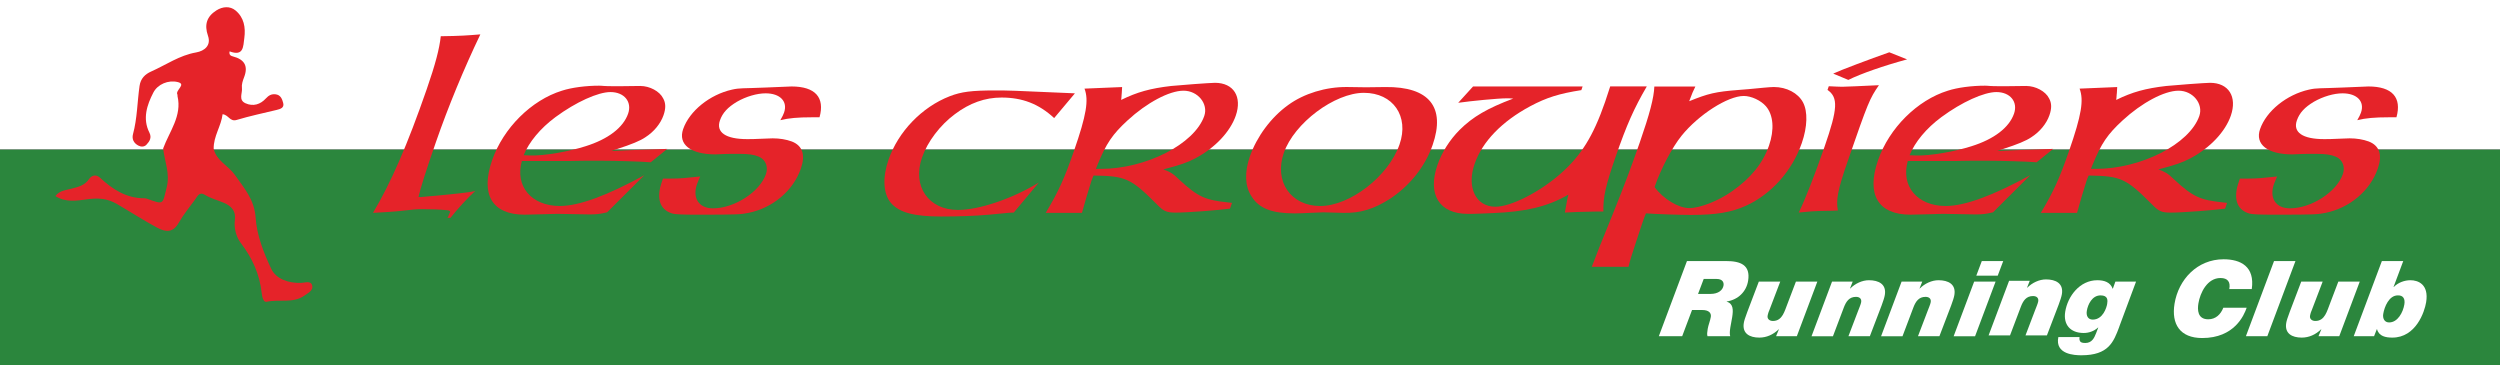 <?xml version="1.0" encoding="UTF-8"?><svg id="a" xmlns="http://www.w3.org/2000/svg" viewBox="0 0 986 144"><rect x="0" y="0" width="986" height="144" fill="#333333" stroke="none"/><defs><style>.b{fill:#fff;}.c{fill:#e52329;}.d{fill:#2b863d;}</style></defs><rect class="b" width="986" height="58.98"/><rect class="d" y="59.03" width="986" height="84.97"/><path class="c" d="M147.11,83.95c7.17-12.04,13.56-26.78,21.2-48.79,3.42-9.86,5.01-15.99,5.53-20.87,7.72-.1,10.46-.31,15.61-.73-6.61,13.81-12.68,28.55-17.44,42.25-4.22,12.15-6.16,18.38-6.96,21.91h.96c13.87-1.25,18.75-1.77,21.42-2.39-2.93,2.6-7.25,7.37-9.76,10.59h-1.17l.32-.62,.57-1.35c.36-.73-.1-.93-1.03-1.04-2.77-.31-6.47-.42-9.78-.42-5.23,0-5.37,.73-17.54,1.35l-1.96,.1Z"/><path class="c" d="M252.58,33.91c3.63,0,7.6,2.08,8.97,4.88,1.06,1.87,1.08,3.95,.15,6.64-1.15,3.32-3.76,6.54-7.19,8.72-1.96,1.35-5.45,2.8-10.97,4.57-.82,.21-1.67,.52-2.42,.83,5.66-.31,13.09-.52,22.05-.83l-6.53,5.29c-3.2-.31-13.65-.62-19.84-.62h-5.55c-2.67,0-4.84,.1-6.22,.1h-19.2c-2.82,9.97,3.76,17.75,14.96,17.75,7.47,0,18.33-3.95,33.34-12.15l-14.68,14.64c-3.03,.73-4.34,.83-7.01,.83l-11.87-.21c-1.6,0-3.2,0-4.73,.1-4.52,.1-8.18,.21-8.93,.21-12.8,0-17.53-7.89-12.81-21.49,4.4-12.67,15.47-23.67,27.54-27.41,3.85-1.25,9.43-1.97,14.66-1.97,1.39,0,1.42,.21,6.22,.21h1.81l8.25-.1Zm-43.54,27.41c5.69,.21,15.72-1.66,21.85-3.63,8.97-2.8,14.93-7.37,16.84-12.87,1.62-4.67-1.53-8.51-6.97-8.51-4.91,0-13.64,3.95-21.66,9.86-6.03,4.46-10.46,9.86-12.58,15.05l2.52,.1Z"/><path class="c" d="M320.11,46.26c-5.33,0-9.07,.31-12.34,1.14,.82-1.45,1.18-2.18,1.47-3.01,1.51-4.36-1.53-7.58-7.29-7.58-3.41,0-7.69,1.25-11.29,3.32-3.64,2.18-5.67,4.36-6.72,7.37-1.62,4.67,2.24,7.37,10.78,7.37,.53,0,3.52,0,7.22-.21,1.07,0,1.96-.1,2.81-.1,2.77,0,5.3,.42,7.57,1.25,4.22,1.66,5.42,5.29,3.54,10.69-3.03,8.72-11.02,15.47-20.56,17.44-3.31,.62-3.45,.73-20.63,.73q-7.89,0-9.35-.42c-4.47-1.25-6.2-4.88-4.93-10.38q.25-1.04,1.08-3.43h2.67c4.91,0,6.51-.31,10.92-.73l1.1-.1c-.5,1.14-1.01,2.28-1.26,3.01-1.91,5.5,.74,9.55,6.29,9.55,8.43,0,18.45-6.44,20.9-13.5,1.01-2.91-.15-5.71-2.74-6.85-1.95-.83-4.08-1.14-7.71-1.14h-2.88c-3.2,0-5.62,.21-6.58,.21-9.81,0-14.84-3.95-12.75-9.97,2.49-7.16,10.48-13.6,19.27-15.57,3.24-.73,4.09-.42,13.3-.83l5.09-.21c2.49-.1,4.45-.21,5.09-.21,9.39,0,13.21,4.36,11.04,12.15h-3.09Z"/><path class="c" d="M415.76,46.57c-6.05-5.61-12.55-8.1-20.76-8.1-6.51,0-12.6,2.18-18.38,6.54-5.89,4.36-10.82,10.9-12.98,17.13-3.93,11.32,2.54,20.66,14.16,20.66,8.43,0,21.5-4.46,31.91-10.8l-9.87,11.83-2.06,.1-7.61,.73c-5.51,.52-12.73,.73-18.92,.73-10.77,0-16.53-1.56-19.82-5.29-3.11-3.63-3.44-10.07-.99-17.13,3.86-11.11,13.18-20.76,24.15-25.02,4.56-1.76,8.58-2.28,17.86-2.28,5.33,0,5.97,0,31.5,1.14l-8.19,9.76Z"/><path class="c" d="M442.4,36.92l-.11,1.56-.11,.93c6.31-3.11,11.61-4.57,19.72-5.5,2.88-.31,15.47-1.25,17.29-1.25,7.36,0,10.78,5.5,8.19,12.98-2.2,6.33-8.13,12.67-15.97,16.82-3.14,1.66-5.91,2.6-12.61,4.36,2.56,.93,3.66,1.45,6.2,3.95,7.58,7.06,10.52,8.1,19.05,9.03l1.85,.21-.79,2.28c-4.7,.62-16.75,1.56-21.45,1.56-3.52,0-4.73-.52-7.24-3.11-10.37-10.38-12.29-11.32-25.12-11.52-.47,1.04-.76,1.87-.86,2.18-.68,1.97-3.14,10.28-3.72,12.56h-14.29c5.05-8.41,7.42-13.7,11.13-24.4,4.94-14.22,5.89-20.04,4.17-24.61l14.83-.62-.15,2.6Zm-8.28,29.69c17.81,0,36.99-9.76,40.84-20.87,1.66-4.78-2.51-9.97-8.17-9.97s-14.56,4.78-22.1,11.73c-5.96,5.5-8.36,9.03-11.81,17.44l-.68,1.66h1.92Z"/><path class="c" d="M538.35,34.43l8.04-.1c17.35-.21,23.79,7.99,18.64,22.84-2.99,8.62-9.14,16.2-16.88,21.28-6.03,3.84-11.48,5.71-18.44,5.5l-7.82-.21c-.43,0-2.49,.1-5.19,.21-2.06,.1-4.13,.21-6.05,.21-9.07,0-14.14-1.97-17.07-6.75-2.58-3.95-2.8-9.45-.64-15.68,2.7-7.79,8.35-15.47,15.17-20.35,6.14-4.46,14.75-7.16,23.25-7.06l7,.1Zm-32.01,25.85c-3.93,11.32,2.75,20.97,14.38,20.97s26.86-11.63,31.26-24.29c3.86-11.11-2.54-20.35-14.06-20.35s-27.5,11.94-31.57,23.67Z"/><path class="c" d="M649.48,34.11c-5.02,8.62-7.93,15.16-12.21,27.51-4.03,11.63-5.01,15.99-4.9,21.8h-2.13l-4.73,.1c-2.03,0-3.77,.1-8.32,.31l.58-3.22,.36-1.97,.43-1.87c-8.56,4.98-17.49,6.75-29.62,7.27l-5.09,.21c-1.96,.1-3.66,.1-4.94,.1-11.31,0-16-7.68-11.97-19.31,1.73-4.98,4.81-9.86,8.74-13.81,5.22-5.19,10.95-8.51,21.14-12.35-1.14-.1-2.1-.1-2.63-.1-3.41,0-13.91,1.04-19.07,1.76l5.86-6.44h43.2l-.5,1.45c-8.68,1.35-13.7,2.91-20.12,6.33-11.26,6.02-18.94,14.02-21.97,22.74-3.21,9.24,.42,16.92,8.21,16.92,6.08,0,17.34-5.71,25.62-12.98,8.14-7.16,12.9-14.74,17.62-28.34,.58-1.66,.65-1.87,2.02-6.13h14.4Z"/><path class="c" d="M668.66,34.11c-1.04,2.08-1.22,2.6-2.44,5.81,7.44-3.01,10.26-3.74,19.68-4.46l3.84-.31c4.52-.42,8.29-.83,9.89-.83,5.01,0,9.52,2.39,11.46,6.02,1.94,3.63,1.77,9.65-.46,16.09-3.82,11.01-12,20.14-22.01,24.71-5.7,2.6-11.82,3.63-21.64,3.63-4.05,0-13.76-.31-17.81-.62-.5,1.14-.79,1.97-.97,2.49l-.65,1.87-2.34,7.06c-1.62,4.98-2.27,6.85-2.92,9.66h-14.51l.83-2.08,2.12-5.5c1.69-4.26,3.52-8.62,5.29-13.08,4.39-10.8,7.56-19.31,10.69-28.34,3.93-11.32,5.59-17.65,5.76-22.11h16.21Zm-2.35,47.96c4.16,0,11.32-2.8,16.67-6.54,7.46-5.19,12.28-11.11,14.7-18.06,2.2-6.33,1.76-12.15-1.21-15.57-1.98-2.28-5.74-4.05-8.73-4.05-6.29,0-17.81,7.37-24.53,15.68-3.75,4.67-8.13,12.98-10.65,20.24,3.39,4.67,9.38,8.31,13.76,8.31Z"/><path class="c" d="M752.16,23.42c-9.18,2.49-18.16,5.61-23.18,8.1l-5.96-2.49c3.06-1.45,14.46-5.71,22.12-8.41l7.03,2.8Zm-30.88,10.59c2.31,.1,4.09,.21,5.26,.21,1.71,0,7.58-.31,14.51-.62-3.65,5.29-4.23,6.64-12.33,30-3.89,11.21-4.66,15.26-3.86,19.41l-2.17,.1-5.16,.1c-1.49,0-4.23,.21-8.11,.62,2.44-4.88,6.29-14.74,10.18-25.95,5.22-15.05,5.46-19.41,1.17-22.42l.5-1.45Z"/><path class="c" d="M799.18,33.91c3.62,0,7.6,2.08,8.97,4.88,1.06,1.87,1.08,3.95,.15,6.64-1.15,3.32-3.76,6.54-7.19,8.72-1.96,1.35-5.45,2.8-10.97,4.57-.82,.21-1.67,.52-2.42,.83,5.66-.31,13.09-.52,22.05-.83l-6.53,5.29c-3.2-.31-13.65-.62-19.84-.62h-5.55c-2.67,0-4.84,.1-6.22,.1h-19.2c-2.82,9.97,3.76,17.75,14.96,17.75,7.47,0,18.33-3.95,33.34-12.15l-14.68,14.64c-3.03,.73-4.34,.83-7.01,.83l-11.87-.21c-1.6,0-3.2,0-4.73,.1-4.52,.1-8.18,.21-8.93,.21-12.8,0-17.53-7.89-12.81-21.49,4.4-12.67,15.47-23.67,27.54-27.41,3.85-1.25,9.43-1.97,14.66-1.97,1.39,0,1.42,.21,6.22,.21h1.82l8.25-.1Zm-43.54,27.41c5.69,.21,15.72-1.66,21.85-3.63,8.97-2.8,14.93-7.37,16.84-12.87,1.62-4.67-1.52-8.51-6.96-8.51-4.91,0-13.64,3.95-21.66,9.86-6.03,4.46-10.46,9.86-12.58,15.05l2.52,.1Z"/><path class="c" d="M834.85,36.92l-.11,1.56-.11,.93c6.31-3.11,11.61-4.57,19.72-5.5,2.88-.31,15.47-1.25,17.29-1.25,7.36,0,10.78,5.5,8.19,12.98-2.2,6.33-8.13,12.67-15.97,16.82-3.14,1.66-5.91,2.6-12.61,4.36,2.56,.93,3.66,1.45,6.21,3.95,7.58,7.06,10.52,8.1,19.05,9.03l1.85,.21-.79,2.28c-4.7,.62-16.75,1.56-21.45,1.56-3.52,0-4.73-.52-7.24-3.11-10.37-10.38-12.29-11.32-25.12-11.52-.47,1.04-.76,1.87-.86,2.18-.68,1.97-3.14,10.28-3.72,12.56h-14.29c5.05-8.41,7.42-13.7,11.13-24.4,4.94-14.22,5.89-20.04,4.17-24.61l14.83-.62-.15,2.6Zm-8.28,29.69c17.82,0,36.99-9.76,40.84-20.87,1.66-4.78-2.51-9.97-8.17-9.97s-14.56,4.78-22.1,11.73c-5.96,5.5-8.36,9.03-11.81,17.44l-.68,1.66h1.92Z"/><path class="c" d="M942.05,46.26c-5.33,0-9.07,.31-12.34,1.14,.82-1.45,1.18-2.18,1.47-3.01,1.51-4.36-1.53-7.58-7.29-7.58-3.41,0-7.68,1.25-11.29,3.32-3.64,2.18-5.67,4.36-6.72,7.37-1.62,4.67,2.24,7.37,10.78,7.37,.53,0,3.52,0,7.22-.21,1.07,0,1.96-.1,2.81-.1,2.77,0,5.3,.42,7.57,1.25,4.22,1.66,5.42,5.29,3.54,10.69-3.03,8.72-11.02,15.47-20.56,17.44-3.31,.62-3.45,.73-20.63,.73q-7.89,0-9.35-.42c-4.48-1.25-6.2-4.88-4.93-10.38q.25-1.04,1.08-3.43h2.67c4.91,0,6.51-.31,10.92-.73l1.1-.1c-.5,1.14-1,2.28-1.26,3.01-1.91,5.5,.74,9.55,6.29,9.55,8.43,0,18.45-6.44,20.9-13.5,1.01-2.91-.15-5.71-2.74-6.85-1.95-.83-4.08-1.14-7.71-1.14h-2.88c-3.2,0-5.62,.21-6.58,.21-9.81,0-14.84-3.95-12.75-9.97,2.49-7.16,10.48-13.6,19.27-15.57,3.24-.73,4.09-.42,13.3-.83l5.09-.21c2.49-.1,4.45-.21,5.09-.21,9.39,0,13.21,4.36,11.04,12.15h-3.09Z"/><path class="b" d="M665.32,102.96h15.45c5.63,0,9.7,1.5,8.69,7.77-.7,4.32-3.94,7.47-8.45,8.18v.08c2.64,.75,2.61,3.28,2.17,6.06-.45,2.78-1.28,5.81-.79,7.56h-8.96c-.22-.75-.13-1.58,.09-2.91,.23-1.41,.99-3.24,1.23-4.73s-.76-2.7-3.36-2.7h-4.05l-3.89,10.34h-9.21l11.1-29.65Zm4.39,12.96h4.95c3.11,0,4.81-1.54,5.1-3.32,.19-1.16-.31-2.58-2.74-2.58h-5.08l-2.23,5.9Z"/><path class="b" d="M708.67,132.61h-8.19l1.12-2.74h-.08c-2.18,2.12-4.8,3.28-7.65,3.28-3.84,0-6.78-1.62-6.12-5.73,.3-1.87,1.45-4.48,5.93-16.36h8.45l-4.29,11.25c-.52,1.12-.7,2.24-.7,2.24-.21,1.33,.87,2.04,2.1,2.04,3.8,0,4.62-4.03,5.74-6.77l3.33-8.76h8.45l-8.09,21.55Z"/><path class="b" d="M722.56,111.06h8.15l-1.08,2.74h.08c1.94-1.95,4.71-3.28,7.4-3.28,3.88,0,6.96,1.58,6.27,5.81-.15,.95-.67,2.53-1.26,4.11l-4.65,12.17h-8.45l3.77-9.88c.46-1.25,1.12-2.7,1.26-3.57,.22-1.37-.69-2.08-2.05-2.08-2.69,0-3.89,1.87-4.76,4.11l-4.32,11.42h-8.45l8.09-21.55Z"/><path class="b" d="M749.99,111.06h8.15l-1.08,2.74h.08c1.94-1.95,4.71-3.28,7.4-3.28,3.88,0,6.96,1.58,6.27,5.81-.15,.95-.67,2.53-1.26,4.11l-4.65,12.17h-8.45l3.77-9.88c.46-1.25,1.12-2.7,1.26-3.57,.22-1.37-.69-2.08-2.05-2.08-2.69,0-3.89,1.87-4.76,4.11l-4.32,11.42h-8.45l8.09-21.55Z"/><path class="b" d="M778.61,111.06h8.45l-8.09,21.55h-8.45l8.09-21.55Zm9.29-2.33h-8.45l2.17-5.77h8.45l-2.17,5.77Z"/><path class="b" d="M792.39,110.74h8.15l-1.08,2.74h.08c1.94-1.95,4.71-3.28,7.4-3.28,3.88,0,6.96,1.58,6.27,5.81-.15,.95-.67,2.53-1.26,4.11l-4.65,12.17h-8.45l3.77-9.88c.46-1.25,1.12-2.7,1.26-3.57,.22-1.37-.69-2.08-2.05-2.08-2.69,0-3.89,1.87-4.76,4.11l-4.32,11.42h-8.45l8.09-21.55Z"/><path class="b" d="M835.85,128.87c-2.26,6.06-4.25,11.25-14.96,11.25-2.6,0-10.49-.29-9.08-7.18h8.36c-.13,.83-.01,1.41,.38,1.87,.37,.33,1.04,.46,1.89,.46,2.56,0,3.51-1.91,4.24-3.82l.88-2.28h-.09c-1.51,1.41-3.59,2.16-5.64,2.16-5.29,0-8.13-3.28-7.31-8.39,.99-6.15,5.76-12.42,12.67-12.42,2.73,0,5.12,.79,6.03,3.32h.09l1-2.78h8.15l-6.63,17.81Zm-12.81-6.27c-.31,1.91,.43,3.45,2.34,3.45,4.01,0,5.46-4.73,5.69-6.19,.21-1.33,.41-3.36-2.61-3.36-3.33,0-5.01,3.57-5.42,6.1Z"/><path class="b" d="M886.09,121.36c-1.04,3.03-4.87,11.96-17.54,11.96-8.83,0-12.2-5.56-10.92-13.5,1.55-9.59,8.98-17.56,19.35-17.56,6.78,0,12.38,2.87,11.12,11.75h-8.87c.53-2.78-.58-4.36-3.48-4.36-5.2,0-8.02,5.81-8.7,10.01-.4,2.45-.41,6.27,3.89,6.27,2.94,0,4.92-1.95,5.94-4.57h9.21Z"/><path class="b" d="M896.88,102.96h8.45l-11.1,29.65h-8.45l11.1-29.65Z"/><path class="b" d="M922.6,132.61h-8.19l1.12-2.74h-.08c-2.18,2.12-4.8,3.28-7.65,3.28-3.84,0-6.78-1.62-6.12-5.73,.3-1.87,1.45-4.48,5.93-16.36h8.45l-4.29,11.25c-.52,1.12-.7,2.24-.7,2.24-.21,1.33,.87,2.04,2.1,2.04,3.8,0,4.62-4.03,5.74-6.77l3.33-8.76h8.45l-8.09,21.55Z"/><path class="b" d="M939.39,102.96h8.45l-3.82,10.22h.09c1.69-1.74,4.23-2.66,6.57-2.66,2.99,0,7.34,1.58,6.19,8.68-.62,3.82-4.04,13.95-13.34,13.95-2.56,0-5.29-.5-6.03-3.32h-.08l-1.09,2.78h-8.02l11.1-29.65Zm.55,20.89c-.27,1.66,.45,3.32,2.32,3.32,3.41,0,5.51-3.99,6.02-7.14,.35-2.16-.44-3.61-2.59-3.53-3.46,0-5.29,4.48-5.75,7.35Z"/><path class="c" d="M64.33,58.59c2.47-6.76,7.53-12.85,5.67-20.73-.04-.15,.07-.36,0-.48-1.1-1.77,3.77-4.13,.07-5.02-3.67-.88-7.88,.82-9.6,4.17-2.5,4.86-4.33,10.25-1.55,15.77,1.02,2.02,.07,3.47-1.17,4.78-.85,.9-2.13,.91-3.24,.31-1.8-.98-2.57-2.57-2.05-4.51,1.68-6.22,1.67-12.66,2.58-18.99,.43-2.95,2.18-4.63,4.6-5.7,5.85-2.6,11.14-6.37,17.71-7.51,3.36-.58,5.99-2.8,4.68-6.55-1.52-4.38-.5-7.61,3.34-10.04,2.43-1.53,5.32-1.78,7.5,.02,3.37,2.78,4.05,6.72,3.49,10.89-.45,3.37-.25,7.35-5.8,5.26-.34,1.5,.63,1.81,1.27,1.98,4.63,1.2,6.16,3.83,4.42,8.28-.52,1.32-1.01,2.85-.83,4.2,.27,2.02-1.5,4.69,1.4,6.01,3.08,1.4,5.93,.4,8.01-1.87,1.16-1.26,2.22-1.83,3.8-1.67,2.08,.21,2.66,1.92,3.06,3.42,.51,1.92-1.08,2.39-2.63,2.76-5.26,1.27-10.56,2.38-15.73,3.94-2.67,.81-3.15-2.01-5.54-2.26-.55,4.7-3.63,8.72-3.51,13.64,1.03,4.73,5.78,6.63,8.34,10.28,3.69,5.27,7.72,9.72,8.2,16.92,.46,6.85,3.16,13.82,6.17,20.15,1.91,4.01,6.75,5.68,11.74,5.54,1.49-.04,3.8-1.02,4.39,.96,.58,1.96-1.6,3.01-3.02,4.02-4.51,3.23-10,1.35-14.96,2.47-1.24,.28-1.77-1.94-1.93-3.48-.79-7.3-3.66-13.71-8.18-19.63-1.89-2.48-2.81-5.94-2.39-9.14,.46-3.61-1.4-5.49-4.24-6.74-2.52-1.11-5.24-1.72-7.62-3.21-2.13-1.33-2.89,.57-3.81,1.84-2.19,3.02-4.61,5.91-6.43,9.13-2.3,4.06-5.1,3.87-8.69,1.93-5.35-2.89-10.46-6.2-15.71-9.26-4.01-2.33-7.71-2.42-11.85-1.85-4.18,.58-8.36,1.29-12.46-1.29,1.75-2.25,4.25-2.35,6.31-2.89,2.77-.72,5.27-1.29,7.02-3.86,.85-1.24,2.58-2.05,4.25-.51,4.97,4.59,10.41,8.2,17.65,8.13,.32,0,.66,.1,.97,.21,6.78,2.43,6,2.24,7.7-4.45,1.43-5.6-.84-10.28-1.38-15.38Z"/></svg>